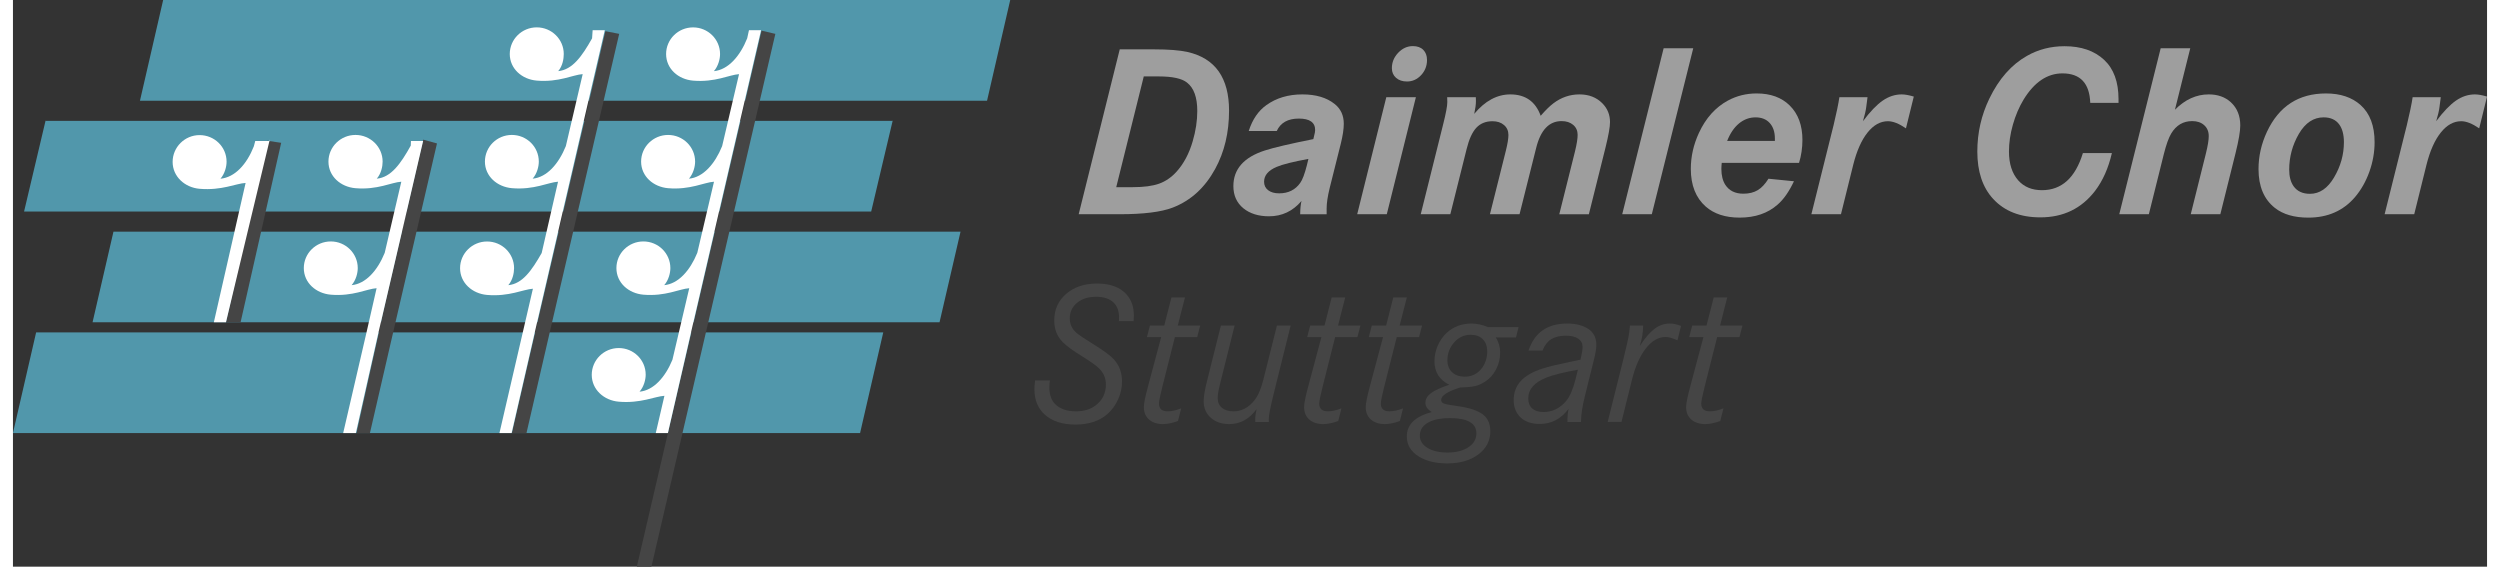 <?xml version="1.0" encoding="UTF-8"?>
<svg xmlns="http://www.w3.org/2000/svg" id="DaimlerChor" width="150" height="34" viewBox="0 0 499 114.291"><rect x="0" y="0" width="499" height="114.291" fill="#333333" stroke="none"/><defs><style>.cls-1{fill:#5197ab;}.cls-1,.cls-2,.cls-3,.cls-4{stroke-width:0px;}.cls-2{fill:#454545;}.cls-3{fill:#9e9e9e;}.cls-4{fill:#fff;}</style></defs><path class="cls-3" d="M223.228,9.954h6.894c2.956,0,5.221.179,6.797.536,5.57,1.268,8.357,5.212,8.357,11.839,0,4.418-.934,8.333-2.801,11.743-2.064,3.784-4.912,6.383-8.55,7.794-2.324.894-5.895,1.341-10.72,1.341h-8.257l8.28-33.253ZM222.521,37.751h3.338c2.224,0,3.996-.236,5.31-.707s2.492-1.282,3.533-2.436c1.444-1.609,2.525-3.646,3.24-6.114.618-2.094.926-4.134.926-6.114,0-2.744-.691-4.654-2.072-5.724-1.04-.829-2.939-1.243-5.7-1.243h-3.021l-5.554,22.339Z"/><path class="cls-3" d="M254.897,26.422h-5.653c.748-2.338,1.942-4.083,3.581-5.237,1.997-1.43,4.41-2.145,7.236-2.145,2.73,0,4.898.642,6.504,1.926,1.233.973,1.851,2.306,1.851,3.996,0,1.071-.203,2.419-.609,4.044l-2.241,8.94c-.406,1.656-.609,3.021-.609,4.093v1.17h-5.336c.016-1.152.106-2.046.268-2.679-1.753,2.064-3.937,3.094-6.553,3.094-2.113,0-3.833-.536-5.164-1.609-1.349-1.105-2.023-2.598-2.023-4.483,0-3.427,2.119-5.822,6.358-7.187,1.82-.585,5.076-1.349,9.771-2.289l.144-.609c.146-.536.219-.941.219-1.219,0-1.542-1.097-2.314-3.289-2.314-2.204,0-3.693.837-4.455,2.509ZM261.28,32.051c-3.102.569-5.237,1.105-6.407,1.609-1.688.715-2.533,1.714-2.533,2.996,0,.715.272,1.284.815,1.704.546.423,1.288.634,2.23.634,1.834,0,3.25-.699,4.239-2.094.455-.618.91-1.826,1.365-3.63l.29-1.219Z"/><path class="cls-3" d="M276.992,19.601h5.968l-5.871,23.606h-5.968l5.871-23.606ZM282.351,9.298c.892,0,1.593.252,2.094.756.504.504.756,1.186.756,2.048,0,1.184-.398,2.204-1.194,3.057s-1.745,1.278-2.848,1.278c-.91,0-1.645-.248-2.206-.743-.559-.496-.839-1.142-.839-1.936,0-1.184.425-2.224,1.278-3.118.853-.894,1.838-1.341,2.96-1.341Z"/><path class="cls-3" d="M289.27,19.601h5.775c.016.374.024.634.024.78,0,.666-.114,1.528-.341,2.582,2.176-2.614,4.605-3.923,7.284-3.923,3.037,0,5.076,1.438,6.116,4.313.959-1.105,1.81-1.942,2.557-2.509,1.591-1.203,3.344-1.804,5.263-1.804,1.899,0,3.441.601,4.627,1.804,1.024,1.04,1.536,2.297,1.536,3.776,0,.973-.301,2.679-.902,5.117l-3.362,13.472h-5.968l3.167-12.668c.358-1.461.536-2.574.536-3.338,0-.829-.297-1.497-.89-2.009s-1.377-.768-2.35-.768c-2.517,0-4.223,1.796-5.117,5.383l-3.362,13.399h-5.968l3.216-12.838c.341-1.379.512-2.427.512-3.143,0-.829-.297-1.499-.89-2.009-.593-.512-1.367-.768-2.326-.768-1.349,0-2.434.439-3.254,1.314-.819.878-1.475,2.308-1.96,4.288l-3.289,13.155h-5.968l4.508-18.075c.567-2.243.853-3.752.853-4.532-.002-.13-.01-.463-.028-1.001Z"/><path class="cls-3" d="M332.928,9.734h5.968l-8.355,33.473h-5.968l8.355-33.473Z"/><path class="cls-3" d="M360.238,32.855h-15.593c-.047.471-.073.878-.073,1.219,0,1.314.27,2.387.804,3.216.78,1.184,1.989,1.777,3.63,1.777,1.136,0,2.098-.236,2.887-.707.788-.469,1.513-1.241,2.18-2.314l5.139.512c-.989,2.094-2.086,3.663-3.289,4.701-1.983,1.755-4.538,2.631-7.672,2.631-2.858,0-5.131-.739-6.821-2.216-2.013-1.771-3.019-4.313-3.019-7.626,0-2.468.544-4.879,1.631-7.236,1.381-2.988,3.331-5.164,5.848-6.529,1.769-.959,3.701-1.438,5.798-1.438,2.811,0,5.036.813,6.675,2.436,1.706,1.69,2.559,4.004,2.559,6.943-.002,1.611-.23,3.153-.685,4.631ZM355.364,28.421v-.463c0-1.333-.345-2.379-1.036-3.143-.691-.762-1.645-1.144-2.862-1.144-1.233,0-2.346.41-3.34,1.229-.989.821-1.786,1.995-2.387,3.52,0,0,9.625,0,9.625,0Z"/><path class="cls-3" d="M368.373,19.601h5.676c-.033.211-.122.894-.268,2.048-.081.666-.299,1.599-.656,2.801,1.444-1.932,2.773-3.317,3.983-4.154,1.209-.837,2.488-1.255,3.837-1.255.648,0,1.463.146,2.436.439l-1.582,6.407c-1.398-.959-2.606-1.438-3.63-1.438-1.528,0-2.901.764-4.118,2.289s-2.176,3.679-2.874,6.456l-2.484,10.013h-5.968l4.093-16.419.39-1.56c.581-2.415.971-4.292,1.166-5.625Z"/><path class="cls-3" d="M424.672,20.746h-5.7c-.146-3.963-2.015-5.944-5.605-5.944-3.069,0-5.684,1.763-7.843,5.288-.91,1.509-1.629,3.195-2.157,5.054s-.792,3.667-.792,5.42c0,2.468.626,4.408,1.875,5.822,1.17,1.314,2.761,1.972,4.776,1.972,3.979,0,6.732-2.492,8.26-7.479h5.846c-.699,3.037-1.834,5.586-3.411,7.65-2.73,3.541-6.399,5.312-11.012,5.312-4.061,0-7.238-1.243-9.525-3.728-2.127-2.306-3.191-5.491-3.191-9.549,0-3.784.813-7.349,2.436-10.695,1.916-3.963,4.445-6.829,7.577-8.599,2.289-1.3,4.814-1.948,7.575-1.948,3.362,0,6.025.918,7.991,2.752,1.932,1.804,2.899,4.443,2.899,7.916.002.163.002.414.002.756Z"/><path class="cls-3" d="M433.174,9.734h5.968l-3.094,12.399c2.048-2.064,4.321-3.094,6.821-3.094,1.82,0,3.305.528,4.457,1.584,1.268,1.17,1.901,2.728,1.901,4.678,0,1.152-.317,3.013-.951,5.578l-3.069,12.326h-5.968l3.069-12.302c.376-1.526.561-2.679.561-3.459,0-.91-.305-1.641-.914-2.192-.609-.553-1.416-.829-2.423-.829-1.82,0-3.232.837-4.237,2.509-.504.845-.999,2.226-1.485,4.142l-3.021,12.131h-5.968l8.353-33.473Z"/><path class="cls-3" d="M466.5,18.847c2.923,0,5.253.78,6.992,2.338,1.883,1.69,2.826,4.183,2.826,7.479,0,2.031-.353,4.028-1.058,5.993s-1.678,3.671-2.913,5.117c-2.354,2.744-5.489,4.118-9.403,4.118-2.826,0-5.066-.65-6.724-1.948-2.21-1.737-3.313-4.353-3.313-7.845,0-2.582.567-5.091,1.704-7.528,2.421-5.15,6.385-7.723,11.89-7.723ZM466.039,23.669c-2.015,0-3.673,1.097-4.971,3.289-1.314,2.257-1.972,4.678-1.972,7.26,0,1.398.299,2.517.9,3.362.731,1.008,1.826,1.511,3.289,1.511,1.932,0,3.549-1.097,4.849-3.289,1.331-2.241,1.997-4.613,1.997-7.112,0-1.56-.325-2.769-.973-3.63-.699-.928-1.739-1.391-3.118-1.391Z"/><path class="cls-3" d="M483.992,19.601h5.676c-.033.211-.122.894-.268,2.048-.081.666-.299,1.599-.656,2.801,1.444-1.932,2.773-3.317,3.983-4.154,1.209-.837,2.488-1.255,3.837-1.255.648,0,1.463.146,2.436.439l-1.582,6.407c-1.398-.959-2.606-1.438-3.63-1.438-1.528,0-2.901.764-4.118,2.289s-2.176,3.679-2.874,6.456l-2.484,10.013h-5.968l4.093-16.419.39-1.56c.581-2.415.971-4.292,1.166-5.625Z"/><path class="cls-2" d="M226.019,64.774h-2.952c.012-.309.02-.555.02-.743,0-1.272-.347-2.255-1.044-2.952-.802-.815-1.993-1.225-3.573-1.225-1.353,0-2.49.301-3.413.904-1.272.829-1.907,1.987-1.907,3.472,0,1.178.467,2.161,1.406,2.952.496.414,1.698,1.219,3.614,2.409,1.887,1.178,3.173,2.137,3.853,2.87,1.111,1.192,1.666,2.692,1.666,4.497,0,1.245-.268,2.454-.804,3.624-.534,1.17-1.266,2.159-2.188,2.962-1.633,1.391-3.762,2.086-6.385,2.086-2.651,0-4.717-.668-6.204-2.007-1.394-1.257-2.088-2.972-2.088-5.139,0-.467.047-1.056.14-1.765h2.97c-.067.536-.1.997-.1,1.385,0,1.54.423,2.704,1.266,3.494.989.91,2.362,1.365,4.116,1.365,1.578,0,2.891-.394,3.935-1.184,1.391-1.044,2.088-2.462,2.088-4.256,0-1.231-.449-2.295-1.345-3.191-.575-.575-1.727-1.398-3.453-2.47-1.847-1.138-3.153-2.094-3.914-2.87-1.138-1.15-1.706-2.602-1.706-4.357,0-2.196.802-3.986,2.409-5.371,1.607-1.387,3.681-2.078,6.224-2.078,2.649,0,4.629.729,5.942,2.188.989,1.111,1.485,2.529,1.485,4.258.002.238-.016.62-.057,1.144Z"/><path class="cls-2" d="M234.933,65.656h4.518l-.601,2.328h-4.497l-2.49,9.858c-.481,1.887-.721,3.071-.721,3.553,0,1.044.583,1.566,1.747,1.566.802,0,1.712-.201,2.73-.601l-.642,2.549c-1.125.414-2.135.624-3.033.624-1.178,0-2.115-.309-2.809-.924-.697-.616-1.044-1.446-1.044-2.49,0-.75.301-2.228.904-4.436l2.59-9.696h-2.87l.601-2.328h2.891l1.446-5.661h2.73l-1.448,5.659Z"/><path class="cls-2" d="M243.627,65.656h2.771l-2.952,11.823c-.307,1.231-.461,2.161-.461,2.791,0,.843.284,1.503.853,1.979.569.473,1.343.713,2.32.713,1.645,0,3.063-.75,4.256-2.247.735-.936,1.339-2.348,1.806-4.237l2.71-10.819h2.769l-3.372,13.551c-.695,2.811-1.044,4.562-1.044,5.259,0,.189.008.402.02.642h-2.73c-.012-.268-.02-.449-.02-.542,0-.563.093-1.251.282-2.07-1.459,2.021-3.301,3.033-5.521,3.033-1.526,0-2.767-.427-3.723-1.276s-1.436-1.958-1.436-3.323c0-.91.207-2.194.622-3.853l2.852-11.422Z"/><path class="cls-2" d="M267.254,65.656h4.518l-.603,2.328h-4.497l-2.49,9.858c-.481,1.887-.721,3.071-.721,3.553,0,1.044.581,1.566,1.745,1.566.804,0,1.714-.201,2.732-.601l-.642,2.549c-1.125.414-2.135.624-3.031.624-1.178,0-2.115-.309-2.811-.924s-1.044-1.446-1.044-2.49c0-.75.299-2.228.902-4.436l2.59-9.696h-2.87l.603-2.328h2.891l1.446-5.661h2.73l-1.446,5.659Z"/><path class="cls-2" d="M279.682,65.656h4.518l-.603,2.328h-4.497l-2.49,9.858c-.481,1.887-.721,3.071-.721,3.553,0,1.044.581,1.566,1.745,1.566.804,0,1.714-.201,2.732-.601l-.642,2.549c-1.125.414-2.135.624-3.031.624-1.178,0-2.115-.309-2.811-.924s-1.044-1.446-1.044-2.49c0-.75.299-2.228.902-4.436l2.59-9.696h-2.872l.603-2.328h2.891l1.446-5.661h2.73l-1.444,5.659Z"/><path class="cls-2" d="M303.67,65.977l-.524,2.068h-4.095c.603.896.902,1.914.902,3.051,0,1.219-.278,2.358-.833,3.425-.555,1.062-1.312,1.897-2.277,2.499-.642.414-1.306.699-1.989.853-.683.152-1.666.244-2.952.27-2.57.817-3.853,1.654-3.853,2.509,0,.335.185.579.553.733.368.152,1.142.303,2.318.451,2.157.268,3.823.729,4.999,1.387,1.365.762,2.05,2.007,2.05,3.734,0,1.928-.806,3.494-2.419,4.699s-3.703,1.808-6.273,1.808c-2.328,0-4.237-.463-5.722-1.385-1.619-1.003-2.427-2.356-2.427-4.057,0-2.395,1.68-4.034,5.038-4.918-.857-.522-1.286-1.138-1.286-1.847,0-.75.37-1.402,1.105-1.958s1.974-1.121,3.713-1.696c-1.993-.975-2.992-2.555-2.992-4.737,0-1.071.217-2.115.652-3.132.435-1.016,1.042-1.887,1.818-2.608,1.351-1.245,3.025-1.869,5.019-1.869,1.071,0,2.174.242,3.313.723h6.163v-.002ZM289.818,84.326c-1.714,0-3.092.256-4.136.764-1.284.63-1.926,1.552-1.926,2.769,0,1.018.512,1.84,1.536,2.47s2.379.945,4.065.945c1.794,0,3.246-.394,4.357-1.184.965-.697,1.446-1.593,1.446-2.69-.002-2.05-1.784-3.073-5.343-3.073ZM294.034,67.522c-1.324,0-2.436.502-3.333,1.505-.922,1.044-1.385,2.255-1.385,3.634,0,1.016.313,1.822.945,2.417.63.595,1.479.892,2.549.892,1.497,0,2.681-.616,3.553-1.847.654-.951.983-2.033.983-3.252,0-1.03-.297-1.847-.884-2.45-.587-.597-1.398-.9-2.427-.9Z"/><path class="cls-2" d="M308.509,70.695h-2.832c1.219-3.626,3.815-5.442,7.79-5.442,1.779,0,3.218.376,4.317,1.125,1.044.711,1.566,1.759,1.566,3.153,0,.735-.146,1.686-.443,2.85l-1.887,7.607c-.496,1.995-.75,3.701-.764,5.121h-2.73c-.014-.924.059-1.8.219-2.631-1.526,2.021-3.465,3.031-5.82,3.031-1.635,0-2.919-.441-3.853-1.324-.924-.869-1.387-2.033-1.387-3.492,0-1.526.479-2.811,1.436-3.853.957-1.046,2.417-1.881,4.386-2.509,1.219-.388,3.073-.837,5.56-1.345.977-.213,1.674-.364,2.088-.443l.14-.642c.187-.735.28-1.391.28-1.968,0-.695-.295-1.239-.884-1.635s-1.404-.593-2.45-.593c-1.243,0-2.243.238-3.0.713-.754.473-1.331,1.233-1.733,2.277ZM315.637,74.569c-2.864.51-4.985,1.038-6.364,1.586-2.436.963-3.654,2.375-3.654,4.235,0,.857.272,1.521.813,1.997.542.473,1.294.713,2.257.713,1.794,0,3.319-.741,4.579-2.228.762-.924,1.391-2.383,1.887-4.376l.483-1.928Z"/><path class="cls-2" d="M326.137,65.656h2.649c0,1.379-.225,2.763-.683,4.156,1.032-1.607,2.021-2.767,2.972-3.484s1.981-1.075,3.092-1.075c.683,0,1.438.16,2.267.481l-.721,2.913c-.965-.457-1.759-.683-2.391-.683-1.444,0-2.769.766-3.973,2.297-1.205,1.534-2.143,3.644-2.811,6.334l-2.109,8.493-2.789.02,3.191-12.767c.536-2.196.867-3.624.993-4.286s.232-1.465.313-2.401Z"/><path class="cls-2" d="M344.304,65.656h4.518l-.603,2.328h-4.497l-2.49,9.858c-.481,1.887-.721,3.071-.721,3.553,0,1.044.581,1.566,1.745,1.566.804,0,1.714-.201,2.732-.601l-.642,2.549c-1.125.414-2.135.624-3.031.624-1.178,0-2.115-.309-2.811-.924s-1.044-1.446-1.044-2.49c0-.75.299-2.228.902-4.436l2.59-9.696h-2.872l.603-2.328h2.891l1.446-5.661h2.73l-1.444,5.659Z"/><polygon class="cls-1" points="201.141 0 196.465 20.314 25.617 20.314 30.296 0 201.141 0"/><polygon class="cls-1" points="177.48 24.376 177.441 24.301 173.098 42.659 2.243 42.659 6.586 24.301 6.624 24.376 177.48 24.376"/><polygon class="cls-1" points="191.119 46.721 186.881 65.004 16.054 65.004 20.273 46.721 191.119 46.721"/><polygon class="cls-1" points="175.532 67.035 170.856 87.349 0 87.349 4.676 67.035 175.532 67.035"/><polygon class="cls-2" points="54.101 28.803 50.13 46.368 45.911 65.004 42.961 65.004 47.191 46.368 51.314 28.392 54.101 28.803"/><polygon class="cls-2" points="82.746 28.163 74.699 62.802 73.795 67.086 69.284 87.349 71.998 87.349 76.67 67.086 85.522 28.931 82.746 28.163"/><polygon class="cls-2" points="122.272 6.829 108.251 67.086 103.573 87.349 100.634 87.349 105.31 67.086 119.485 6.289 122.272 6.829"/><polygon class="cls-2" points="153.77 6.829 128.772 114.291 125.831 114.291 150.983 6.179 153.77 6.829"/><path class="cls-4" d="M51.8,28.439v-.297l-4.376,18.225-4.463,18.636h-2.444l4.248-18.636,2.159-9.47c-1.966.106-4.802,1.564-9.279,1.182-2.986-.258-5.44-2.468-5.44-5.426,0-2.968,2.436-5.405,5.44-5.405,3.006,0,5.442,2.389,5.442,5.359,0,.983-.343,2.407-1.231,3.437,2.893-.266,5.29-2.878,6.73-6.533l.284-1.073h2.929Z"/><path class="cls-4" d="M80.273,28.439l-.035.916v.008c-2.031,3.656-3.969,6.405-6.86,6.673.896-1.03,1.18-2.462,1.18-3.445,0-2.968-2.464-5.375-5.47-5.375s-5.456,2.405-5.456,5.375c0,2.96,2.438,5.107,5.434,5.365,4.467.382,7.286-1.192,9.263-1.308l-3.344,14.327c-.008.018-.01.028-.018.049-1.45,3.559-3.819,6.222-6.665,6.49.898-1.03,1.241-2.462,1.241-3.445,0-2.968-2.434-5.373-5.44-5.373s-5.44,2.405-5.44,5.373c0,2.96,2.444,5.107,5.44,5.365,4.447.382,7.264-1.182,9.241-1.308l-2.044,8.958-4.697,20.265h2.56l4.552-20.265.945-4.02,8.067-34.625h-2.454Z"/><path class="cls-4" d="M119.369,6.094l-14.126,60.953-4.668,20.301h-2.454l4.697-20.265,2.052-8.851c-1.966.126-4.792,1.635-9.249,1.253-2.988-.258-5.442-2.432-5.442-5.391,0-2.968,2.444-5.387,5.442-5.387,3.006,0,5.45,2.399,5.45,5.367,0,.983-.276,2.413-1.164,3.441,2.844-.268,4.707-2.933,6.738-6.492v-.02l3.293-14.356c-1.977.126-4.829,1.688-9.287,1.308-2.998-.258-5.46-2.405-5.46-5.365,0-2.968,2.425-5.375,5.432-5.375s5.436,2.405,5.436,5.375c0,.983-.345,2.415-1.243,3.445,2.872-.266,5.247-2.978,6.699-6.576l3.396-14.51c-1.966.124-4.802,1.69-9.269,1.308-2.986-.248-5.44-2.405-5.44-5.365,0-2.968,2.444-5.373,5.44-5.373,3.006,0,5.45,2.405,5.45,5.373,0,.983-.232,2.415-1.121,3.455,2.876-.276,4.802-2.996,6.834-6.614v-.02l.112-1.621h2.454Z"/><path class="cls-4" d="M150.888,6.094l-14.126,60.953-4.668,20.301h-2.444l1.747-7.52c-1.977.126-4.782,1.57-9.22,1.188-2.998-.258-5.44-2.458-5.44-5.418,0-2.968,2.434-5.401,5.44-5.401,3.004,0,5.44,2.393,5.44,5.361,0,.983-.341,2.409-1.241,3.439,2.826-.258,5.184-2.907,6.634-6.437l1.339-5.69,2.052-8.743c-1.977.126-4.79,1.69-9.249,1.306-2.998-.258-5.44-2.405-5.44-5.365,0-2.968,2.432-5.373,5.44-5.373,3.006,0,5.442,2.405,5.442,5.373,0,.983-.343,2.415-1.241,3.445,2.844-.268,5.21-2.939,6.671-6.519.01-.01.01-.028.01-.037l3.36-14.309c-1.966.114-4.802,1.688-9.259,1.308-2.988-.258-5.442-2.405-5.442-5.365,0-2.968,2.444-5.375,5.442-5.375,3.006,0,5.45,2.405,5.45,5.375,0,.983-.353,2.415-1.241,3.445,2.864-.266,5.231-2.968,6.691-6.565l3.409-14.518c-1.977.124-4.802,1.69-9.269,1.308-2.998-.248-5.442-2.405-5.442-5.365,0-2.968,2.434-5.373,5.442-5.373,3.006,0,5.44,2.405,5.44,5.373,0,.983-.343,2.415-1.241,3.455,2.882-.278,5.28-3.017,6.73-6.663l.008-.067.333-1.53h2.444Z"/></svg>
